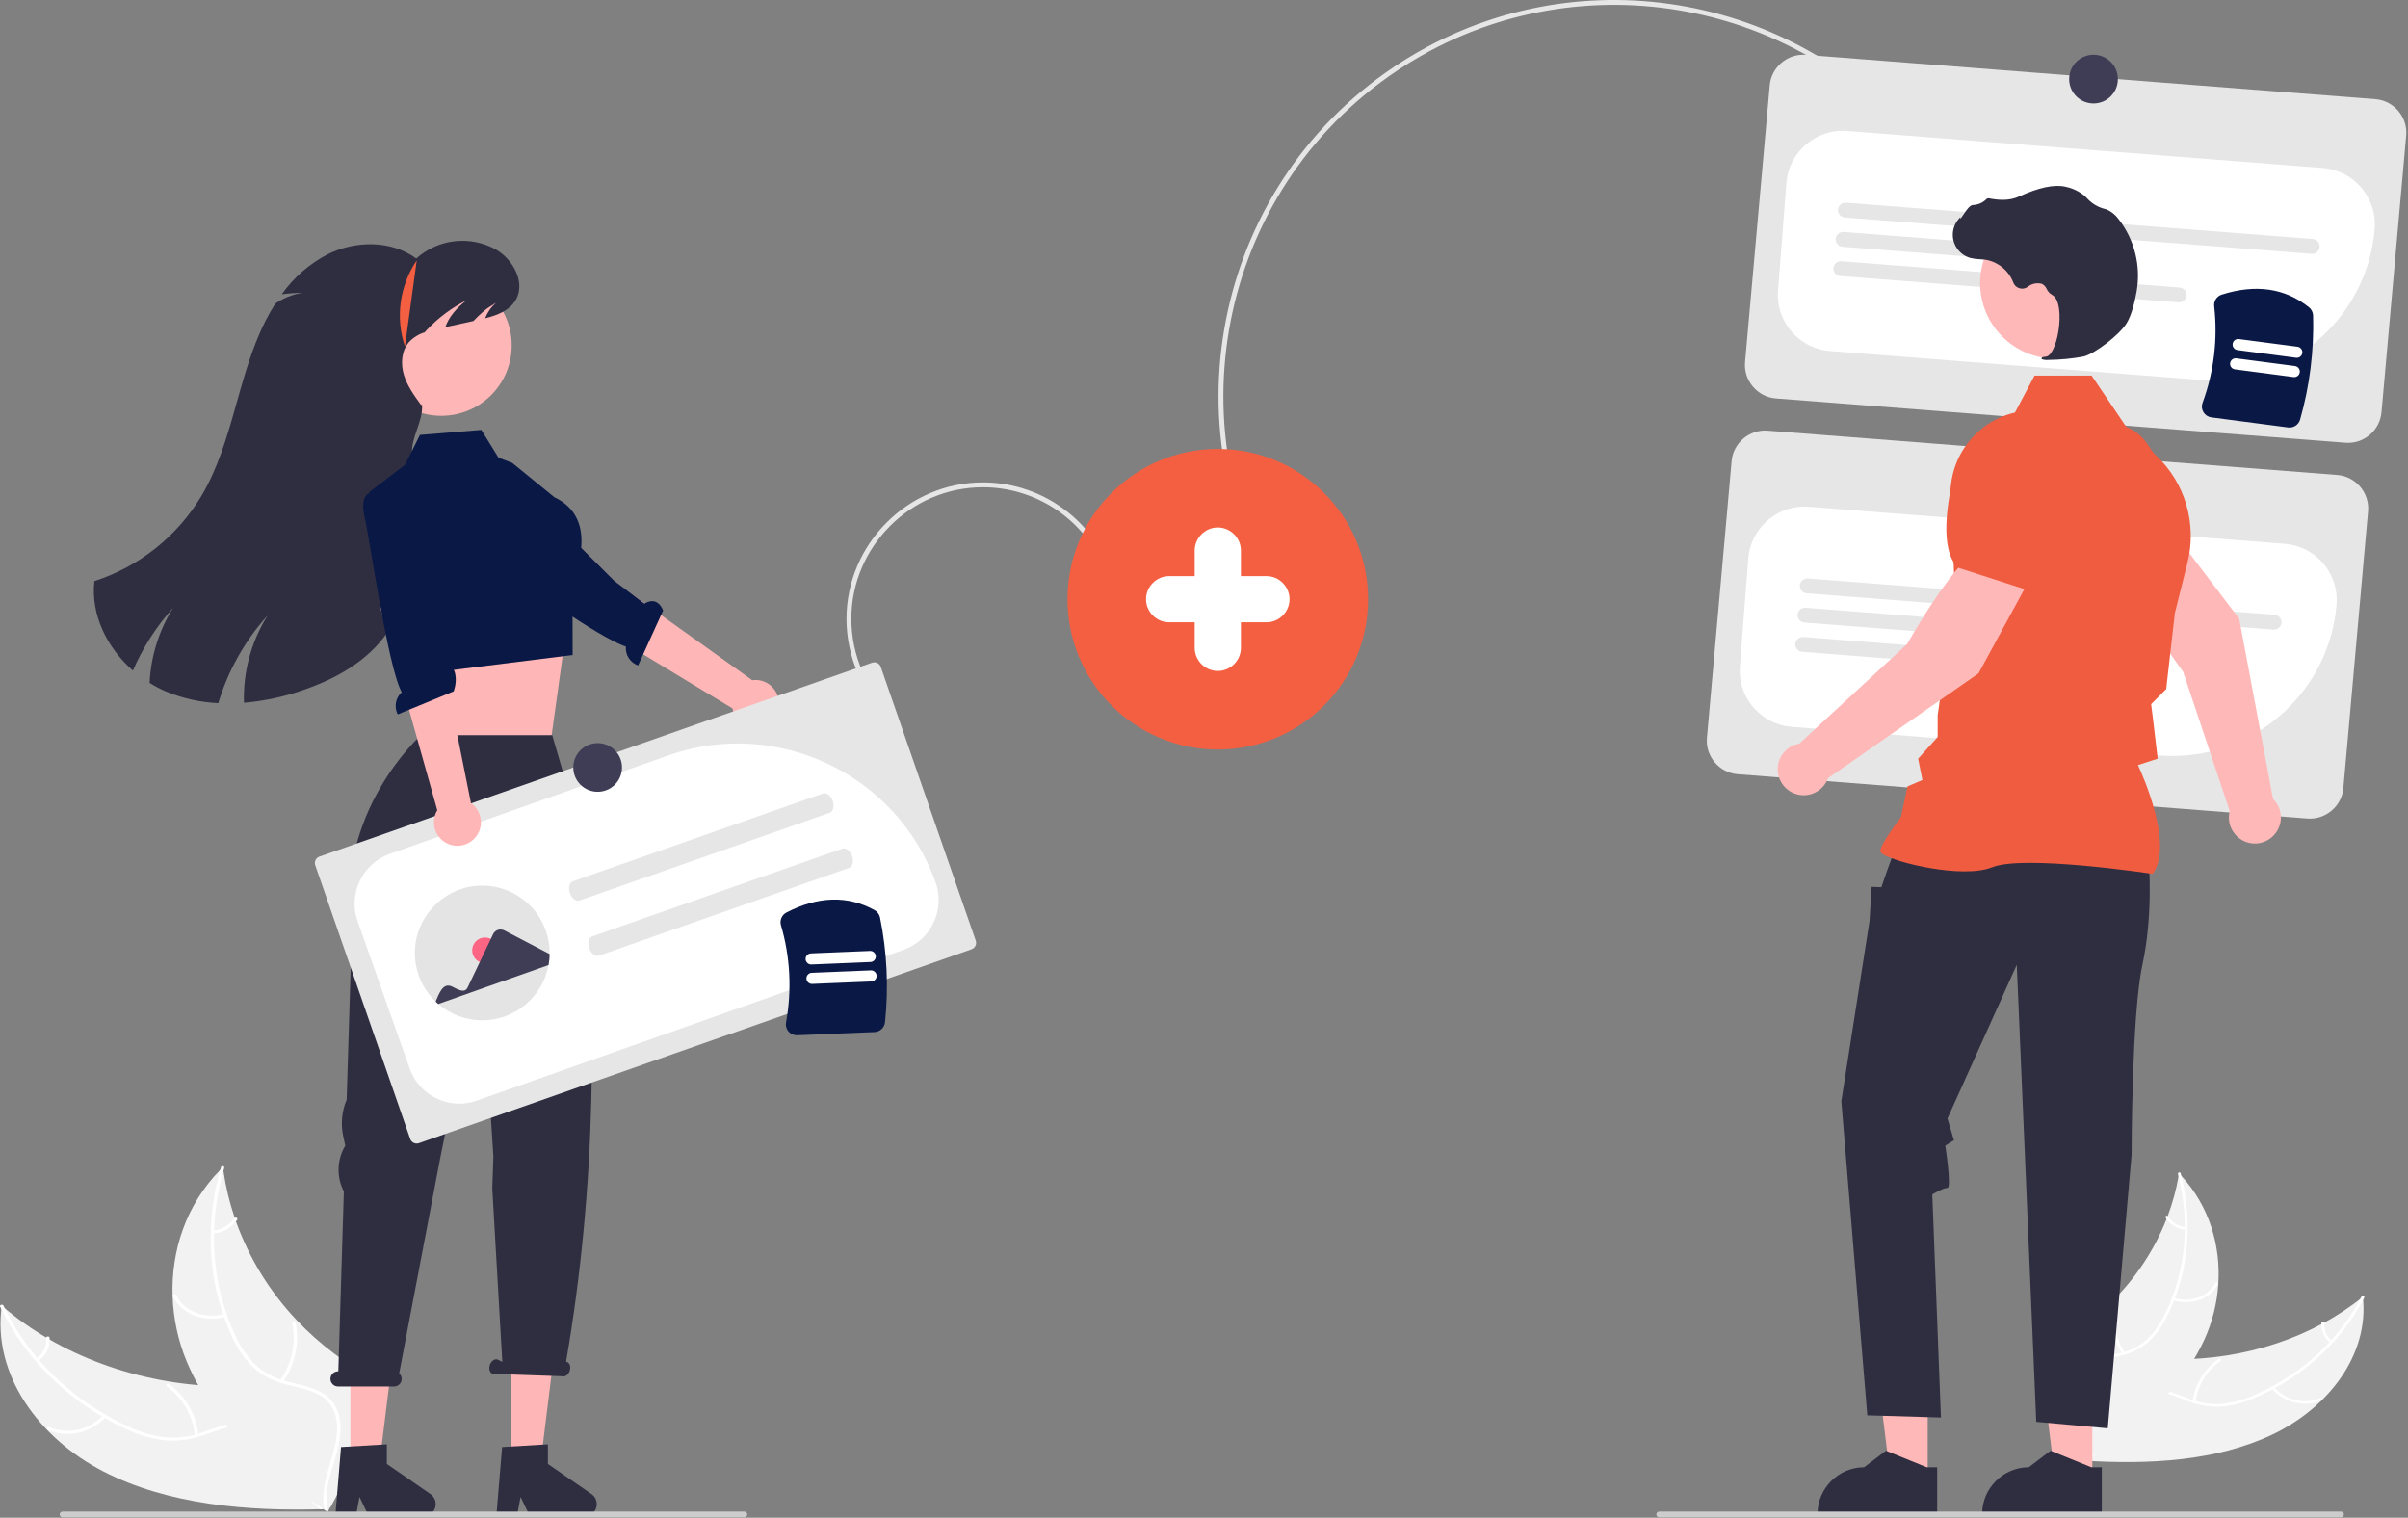 <?xml version="1.0" encoding="UTF-8" standalone="no"?>
<!DOCTYPE svg PUBLIC "-//W3C//DTD SVG 1.1//EN" "http://www.w3.org/Graphics/SVG/1.1/DTD/svg11.dtd">
<svg width="100%" height="100%" viewBox="0 0 990 624" version="1.1" xmlns="http://www.w3.org/2000/svg" xmlns:xlink="http://www.w3.org/1999/xlink" xml:space="preserve" xmlns:serif="http://www.serif.com/" style="fill-rule:evenodd;clip-rule:evenodd;stroke-linejoin:round;stroke-miterlimit:2;">
    <rect x="0" y="0" width="990" height="624" fill="#808080" stroke="none"/>
    <g transform="matrix(1,0,0,1,-105.345,-138.082)">
        <path d="M692.379,157.22C763.599,119.113 853.992,139.091 901.916,206.66L900.284,207.817C852.952,141.082 763.665,121.356 693.322,158.985C687.345,162.182 681.576,165.753 676.049,169.676C603.712,220.983 586.602,321.574 637.908,393.911L636.277,395.068C584.333,321.832 601.655,219.989 674.892,168.045C680.488,164.074 686.329,160.459 692.379,157.22Z" style="fill:rgb(230,230,230);fill-rule:nonzero;"/>
        <path d="M1069.67,320.104L835.425,301.88C827.904,301.286 822.199,294.618 822.775,287.096L832.93,173.283C833.524,165.762 840.192,160.057 847.714,160.633L1081.96,178.857C1089.49,179.451 1095.19,186.118 1094.61,193.641L1084.46,307.454C1083.87,314.975 1077.2,320.68 1069.67,320.104Z" style="fill:rgb(230,230,230);fill-rule:nonzero;"/>
        <path d="M1014.34,294.391C1012.56,294.391 1010.78,294.322 1008.99,294.183L857.601,282.406C845.629,281.475 836.274,271.364 836.274,259.356C836.274,258.758 836.297,258.16 836.344,257.563L839.796,213.188C840.793,200.549 851.999,190.961 864.64,191.93L1060.4,207.159C1073.04,208.157 1082.63,219.362 1081.66,232.003C1078.94,266.981 1049.43,294.33 1014.34,294.391L1014.34,294.391Z" style="fill:white;fill-rule:nonzero;"/>
        <path d="M1055.72,242.436L863.812,227.507C862.23,227.384 860.995,226.048 860.995,224.462C860.995,222.787 862.373,221.409 864.048,221.409C864.127,221.409 864.206,221.412 864.285,221.418L1056.19,236.347C1057.77,236.47 1059.01,237.806 1059.01,239.392C1059.01,241.067 1057.63,242.445 1055.95,242.445C1055.88,242.445 1055.8,242.442 1055.72,242.436Z" style="fill:rgb(230,230,230);fill-rule:nonzero;"/>
        <path d="M976.033,248.34L862.876,239.537C861.295,239.413 860.06,238.078 860.06,236.493C860.06,234.817 861.439,233.439 863.114,233.439C863.193,233.439 863.271,233.442 863.349,233.448L976.507,242.251C978.089,242.373 979.326,243.709 979.326,245.296C979.326,246.971 977.947,248.35 976.272,248.35C976.192,248.35 976.113,248.347 976.033,248.34L976.033,248.34Z" style="fill:rgb(230,230,230);fill-rule:nonzero;"/>
        <path d="M1000.96,262.383L861.94,251.567C860.358,251.445 859.121,250.109 859.121,248.523C859.121,246.847 860.499,245.469 862.175,245.469C862.254,245.469 862.334,245.472 862.413,245.478L1001.43,256.293C1003.01,256.417 1004.25,257.752 1004.25,259.338C1004.25,261.013 1002.87,262.392 1001.2,262.392C1001.12,262.392 1001.04,262.389 1000.96,262.383Z" style="fill:rgb(230,230,230);fill-rule:nonzero;"/>
        <path d="M1054,474.604L819.75,456.38C812.229,455.786 806.523,449.118 807.1,441.596L817.255,327.783C817.849,320.262 824.517,314.557 832.039,315.133L1066.29,333.357C1073.81,333.951 1079.52,340.619 1078.94,348.141L1068.78,461.954C1068.19,469.475 1061.52,475.18 1054,474.604Z" style="fill:rgb(230,230,230);fill-rule:nonzero;"/>
        <path d="M998.606,448.889C996.854,448.889 995.089,448.82 993.313,448.683L841.926,436.906C829.954,435.975 820.599,425.864 820.599,413.856C820.599,413.258 820.622,412.659 820.668,412.063L824.121,367.688C825.052,355.716 835.163,346.361 847.172,346.361C847.77,346.361 848.368,346.384 848.965,346.431L1044.73,361.66C1056.7,362.591 1066.05,372.702 1066.05,384.71C1066.05,385.309 1066.03,385.907 1065.98,386.503C1063.22,421.486 1033.7,448.82 998.606,448.889Z" style="fill:white;fill-rule:nonzero;"/>
        <path d="M1040.04,396.936L848.136,382.007C846.555,381.884 845.32,380.548 845.32,378.962C845.32,377.287 846.698,375.909 848.373,375.909C848.452,375.909 848.531,375.912 848.61,375.918L1040.52,390.847C1042.1,390.97 1043.33,392.306 1043.33,393.892C1043.33,395.567 1041.95,396.946 1040.28,396.946C1040.2,396.946 1040.12,396.943 1040.04,396.936Z" style="fill:rgb(230,230,230);fill-rule:nonzero;"/>
        <path d="M960.358,402.84L847.201,394.037C845.618,393.915 844.382,392.579 844.382,390.992C844.382,389.317 845.76,387.939 847.436,387.939C847.515,387.939 847.595,387.942 847.674,387.948L960.832,396.751C962.413,396.875 963.647,398.21 963.647,399.796C963.647,401.471 962.269,402.849 960.593,402.849C960.515,402.849 960.436,402.846 960.358,402.84L960.358,402.84Z" style="fill:rgb(230,230,230);fill-rule:nonzero;"/>
        <path d="M985.285,416.883L846.265,406.068C844.683,405.944 843.448,404.609 843.448,403.023C843.448,401.348 844.826,399.969 846.501,399.969C846.58,399.969 846.66,399.972 846.738,399.978L985.759,410.793C987.34,410.916 988.576,412.252 988.576,413.838C988.576,415.513 987.197,416.892 985.522,416.892C985.443,416.892 985.364,416.889 985.285,416.883Z" style="fill:rgb(230,230,230);fill-rule:nonzero;"/>
        <path d="M458.135,415.139C454.987,408.006 453.361,400.294 453.361,392.497C453.361,361.729 478.679,336.411 509.447,336.411C531.625,336.411 551.806,349.564 560.76,369.854L558.929,370.662C550.296,351.096 530.834,338.411 509.447,338.411C479.777,338.411 455.362,362.826 455.362,392.497C455.362,400.016 456.93,407.452 459.965,414.331L458.135,415.139Z" style="fill:rgb(230,230,230);fill-rule:nonzero;"/>
        <path d="M1039.49,727.921C1062.39,717.069 1079.45,695.236 1076.79,671.243C1056.24,687.879 1028.27,697.169 999.397,696.946C988.15,696.86 975.555,695.716 967.382,702.027C962.297,705.953 960.003,712.188 959.713,718.402C959.423,724.617 960.93,730.906 962.428,737.114L961.972,738.584C988.86,740.296 1016.59,738.772 1039.49,727.921Z" style="fill:rgb(242,242,242);fill-rule:nonzero;"/>
        <path d="M1076.22,671.183C1067.37,688.466 1052.01,702.87 1032.93,711.301C1028.75,713.252 1024.29,714.56 1019.72,715.181C1015.07,715.668 1010.36,715.052 1005.98,713.385C1001.84,711.897 997.748,709.959 993.35,709.369C989,708.762 984.585,709.952 981.131,712.664C977.066,715.825 974.642,720.199 972.445,724.562C970.005,729.407 967.561,734.48 962.785,737.782C962.206,738.182 963.012,739.014 963.59,738.614C971.9,732.87 973.099,722.483 979.703,715.525C982.847,711.969 987.454,710.043 992.194,710.303C996.683,710.634 1000.9,712.63 1005.09,714.168C1009.35,715.85 1013.92,716.6 1018.49,716.367C1023.1,715.961 1027.61,714.813 1031.86,712.968C1041.08,709.127 1049.62,703.812 1057.14,697.232C1065.46,690.045 1072.32,681.335 1077.36,671.573C1077.66,670.976 1076.53,670.59 1076.22,671.183L1076.22,671.183Z" style="fill:white;fill-rule:nonzero;"/>
        <path d="M1039.32,708.865C1044.25,714.681 1052.37,716.746 1059.48,713.99C1060.15,713.71 1059.6,712.733 1058.93,713.014C1052.32,715.591 1044.75,713.652 1040.19,708.213C1039.72,707.644 1038.85,708.299 1039.32,708.865L1039.32,708.865Z" style="fill:white;fill-rule:nonzero;"/>
        <path d="M1008,714.38C1008.89,707.555 1012.67,701.431 1018.37,697.567C1018.95,697.165 1018.14,696.333 1017.56,696.734C1011.64,700.767 1007.73,707.149 1006.81,714.252C1006.73,714.922 1007.92,715.046 1008,714.38L1008,714.38Z" style="fill:white;fill-rule:nonzero;"/>
        <path d="M1064.1,689.31C1061.86,687.592 1060.67,684.83 1060.95,682.024C1061.04,681.356 1059.86,681.233 1059.77,681.896C1059.47,684.996 1060.78,688.043 1063.23,689.963C1063.45,690.183 1063.8,690.22 1064.06,690.053C1064.18,689.961 1064.25,689.819 1064.25,689.668C1064.25,689.532 1064.2,689.402 1064.1,689.31L1064.1,689.31Z" style="fill:white;fill-rule:nonzero;"/>
        <path d="M1001.23,620.513C1001.16,620.927 1001.09,621.342 1001.01,621.76C1000.03,627.317 998.534,632.77 996.54,638.048C996.393,638.459 996.237,638.873 996.077,639.278C991.033,652.057 983.361,663.637 973.56,673.265C969.567,677.199 965.26,680.802 960.682,684.036C954.301,688.552 946.936,692.963 942.897,699.047C942.469,699.675 942.086,700.331 941.75,701.013L959.944,737.824C960.031,737.893 960.109,737.965 960.196,738.034L960.849,739.528C961.102,739.375 961.361,739.212 961.613,739.059C961.761,738.971 961.904,738.874 962.051,738.786C962.148,738.725 962.244,738.663 962.336,738.613C962.369,738.593 962.401,738.572 962.424,738.555C962.516,738.505 962.594,738.449 962.677,738.402C964.123,737.492 965.564,736.57 966.999,735.637C967.008,735.634 967.008,735.634 967.013,735.623C977.926,728.487 988.19,720.423 996.623,711.119C996.877,710.839 997.14,710.557 997.385,710.26C1001.13,706.079 1004.49,701.563 1007.41,696.769C1008.99,694.162 1010.41,691.466 1011.68,688.694C1014.92,681.535 1016.84,673.847 1017.35,666.003C1018.38,650.291 1013.72,634.044 1002.13,621.467C1001.83,621.145 1001.54,620.831 1001.23,620.513Z" style="fill:rgb(242,242,242);fill-rule:nonzero;"/>
        <path d="M1000.77,620.764C1005.84,640.198 1004.09,660.694 995.508,678.134C993.723,682.007 991.265,685.532 988.247,688.545C985.015,691.507 981.041,693.54 976.747,694.428C972.635,695.401 968.262,695.962 964.569,697.833C960.898,699.672 958.322,703.164 957.651,707.215C956.748,712.088 957.894,717.105 959.202,721.99C960.656,727.415 962.26,733.036 960.919,738.411C960.756,739.063 961.923,739.334 962.085,738.684C964.419,729.331 958.285,719.874 958.519,710.412C958.628,705.997 960.237,701.695 964.337,699.248C967.922,697.109 972.43,696.528 976.607,695.575C980.827,694.755 984.782,692.915 988.127,690.216C991.313,687.373 993.929,683.948 995.834,680.126C1000.2,671.705 1003.01,662.563 1004.12,653.143C1005.45,642.213 1004.69,631.129 1001.88,620.483C1001.71,619.812 1000.59,620.097 1000.77,620.764L1000.77,620.764Z" style="fill:white;fill-rule:nonzero;"/>
        <path d="M998.645,672.622C1006.13,674.966 1014.07,672.161 1017.21,666.099C1017.52,665.502 1016.45,664.967 1016.14,665.565C1013.2,671.244 1005.85,673.792 998.855,671.6C998.119,671.369 997.913,672.392 998.645,672.622L998.645,672.622Z" style="fill:white;fill-rule:nonzero;"/>
        <path d="M978.929,694.185C975.058,688.345 973.749,681.164 975.312,674.334C975.471,673.682 974.305,673.411 974.145,674.062C972.535,681.175 973.913,688.646 977.956,694.716C978.347,695.328 979.318,694.794 978.929,694.185Z" style="fill:white;fill-rule:nonzero;"/>
        <path d="M1003.96,642.677C1000.99,642.341 998.311,640.695 996.672,638.191C996.289,637.576 995.318,638.11 995.699,638.722C997.521,641.48 1000.47,643.302 1003.75,643.699C1004.07,643.738 1004.37,643.625 1004.44,643.324C1004.47,643.018 1004.26,642.732 1003.96,642.677L1003.96,642.677Z" style="fill:white;fill-rule:nonzero;"/>
        <path d="M1039.86,466.548L1025.94,392.452L998.613,356.487L978.363,369.726C981.224,385.245 1002.87,414.217 1002.87,414.217L1022.05,471.522C1021.98,471.82 1021.9,472.12 1021.85,472.429C1021.76,473.014 1021.71,473.605 1021.71,474.198C1021.71,480.061 1026.53,484.885 1032.39,484.885C1038.26,484.885 1043.08,480.061 1043.08,474.198C1043.08,471.319 1041.92,468.559 1039.86,466.548L1039.86,466.548Z" style="fill:rgb(255,184,184);fill-rule:nonzero;"/>
        <path d="M978.907,377.555L1001.83,358.947L1001.88,358.849C1006.16,349.133 996.644,332.472 987.902,320.207C981.947,311.867 970.405,309.534 961.679,314.908C955.351,318.863 951.803,326.096 952.548,333.521L954.476,352.083L978.907,377.555Z" style="fill:rgb(240,92,64);fill-rule:nonzero;"/>
    </g>
    <path d="M792.539,608.221L777.285,608.22L770.029,549.384L792.542,549.385L792.539,608.221Z" style="fill:rgb(255,184,184);fill-rule:nonzero;"/>
    <g transform="matrix(1,0,0,1,-105.345,-138.082)">
        <path d="M901.775,741.323L897.481,741.322L880.719,734.506L871.735,741.321L871.734,741.321C861.232,741.322 852.591,749.963 852.59,760.465L852.59,761.087L901.774,761.089L901.775,741.323Z" style="fill:rgb(47,46,65);fill-rule:nonzero;"/>
    </g>
    <path d="M860.222,608.221L844.968,608.22L837.712,549.384L860.225,549.385L860.222,608.221Z" style="fill:rgb(255,184,184);fill-rule:nonzero;"/>
    <g transform="matrix(1,0,0,1,-105.345,-138.082)">
        <path d="M969.458,741.323L965.165,741.322L948.402,734.506L939.418,741.321L939.417,741.321C928.915,741.322 920.274,749.963 920.273,760.465L920.273,761.087L969.457,761.089L969.458,741.323Z" style="fill:rgb(47,46,65);fill-rule:nonzero;"/>
    </g>
    <g transform="matrix(1,0,0,1,-105.345,-138.082)">
        <path d="M988.826,492.877C988.826,492.877 990.607,514.251 986.154,534.734C981.701,555.217 981.701,612.904 981.701,612.904L971.905,725.316L942.516,722.644L934.501,534.734L906.003,597.964L908.675,606.87L905.116,609.097C905.116,609.097 907.784,626.463 906.003,626.463C904.222,626.463 899.769,629.134 899.769,629.134L903.331,720.863L873.052,719.972L862.365,590.84L873.942,516.923L874.833,502.674L878.841,502.839L880.881,496.885L884.629,486.644L988.826,492.877Z" style="fill:rgb(47,46,65);fill-rule:nonzero;"/>
    </g>
    <g transform="matrix(1,0,0,1,-105.345,-138.082)">
        <path d="M990.365,497.367L990.524,497.144C999.001,485.276 986.251,456.758 984.328,452.624L992.427,449.996L990.604,434.493L989.74,427.582L995.93,421.392L995.947,421.237L999.509,390.067L1004.69,369.365C1008.66,353.45 1003.72,336.576 991.788,325.317L979.816,314.029L965.266,292.5L941.803,292.5L933.757,307.696C917.726,311.401 906.529,326.176 907.297,342.612L909.12,382.467L901.982,432.091L901.978,441.071L893.945,449.998L895.699,458.769L889.586,461.389L886.886,473.986C885.769,475.46 878.395,485.292 878.395,487.979C878.395,488.383 878.693,488.773 879.332,489.206C884.358,492.608 912.132,499.545 924.425,494.627C937.519,489.391 989.57,497.245 990.095,497.325L990.365,497.367Z" style="fill:rgb(240,92,64);fill-rule:nonzero;"/>
    </g>
    <g transform="matrix(1,0,0,1,-105.345,-138.082)">
        <path d="M786.324,760.728C786.322,761.379 786.856,761.916 787.507,761.918L1067.8,761.918C1068.46,761.918 1068.99,761.381 1068.99,760.728C1068.99,760.075 1068.46,759.538 1067.8,759.538L787.514,759.538C786.863,759.536 786.326,760.07 786.324,760.721L786.324,760.728Z" style="fill:rgb(204,204,204);fill-rule:nonzero;"/>
    </g>
    <circle cx="845.159" cy="116.393" r="31.074" style="fill:rgb(255,184,184);"/>
    <g transform="matrix(1,0,0,1,-105.345,-138.082)">
        <path d="M947.526,286.053C952.339,286.004 957.138,285.544 961.872,284.678C966.559,283.598 976.9,275.602 979.718,270.878C981.812,267.369 983.069,261.94 983.754,258.004C985.626,247.476 982.942,236.632 976.375,228.193C975.123,226.444 973.421,225.065 971.45,224.204C971.275,224.141 971.096,224.086 970.915,224.039C968.058,223.366 965.466,221.853 963.475,219.697C963.088,219.26 962.671,218.852 962.225,218.475C959.991,216.686 957.364,215.451 954.561,214.872C950.033,213.784 943.555,215.147 935.308,218.926C931.165,220.824 926.566,220.295 923.022,219.621C922.618,219.554 922.208,219.706 921.946,220.021C920.483,221.467 918.525,222.307 916.469,222.37C915.211,222.457 913.934,224.236 912.395,226.552C912.046,227.078 911.638,227.691 911.343,228.066L911.284,227.363L910.591,228.167C909.047,229.96 908.197,232.249 908.197,234.616C908.197,239.054 911.187,242.974 915.467,244.147C916.743,244.452 918.047,244.625 919.358,244.665C920.153,244.716 920.975,244.768 921.765,244.884C926.919,245.802 931.225,249.37 933.083,254.264C933.664,255.76 935.112,256.752 936.716,256.752C937.541,256.752 938.345,256.49 939.012,256.004C940.639,254.668 942.823,254.212 944.849,254.784C945.717,255.239 946.404,255.978 946.792,256.878C947.262,257.88 948.02,258.719 948.969,259.288C952.204,260.852 952.612,268.139 951.623,274.247C950.669,280.136 948.593,284.431 946.575,284.693C945.022,284.894 944.847,285.009 944.741,285.288L944.647,285.537L944.828,285.763C945.696,286.053 946.617,286.152 947.526,286.053Z" style="fill:rgb(47,46,65);fill-rule:nonzero;"/>
    </g>
    <circle cx="500.674" cy="246.354" r="61.789" style="fill:rgb(244,95,65);"/>
    <g transform="matrix(1,0,0,1,-105.345,-138.082)">
        <path d="M940.369,375.24L919.987,362.206C907.008,371.183 889.468,402.809 889.468,402.809L845.076,443.82C839.97,444.696 836.201,449.167 836.201,454.348C836.201,460.207 841.023,465.029 846.883,465.029C851.357,465.029 855.378,462.217 856.914,458.015L918.782,414.915L940.369,375.24Z" style="fill:rgb(255,184,184);fill-rule:nonzero;"/>
    </g>
    <g transform="matrix(1,0,0,1,-105.345,-138.082)">
        <path d="M938.426,380.529L952.001,347.95L947.091,329.945C945.101,322.754 939.179,317.292 931.85,315.89C921.771,314.033 911.851,320.38 909.314,330.308C905.596,344.905 902.741,363.88 910.25,371.389L910.326,371.465L938.426,380.529Z" style="fill:rgb(240,92,64);fill-rule:nonzero;"/>
    </g>
    <g transform="matrix(1,0,0,1,-105.345,-138.082)">
        <path d="M147.903,743.067C121.331,729.428 102.052,703.071 106.083,674.906C129.663,695.271 162.267,707.259 196.291,708.075C209.543,708.393 224.424,707.516 233.816,715.255C239.66,720.071 242.129,727.502 242.239,734.833C242.348,742.165 240.338,749.518 238.342,756.774L238.823,758.524C207.085,759.536 174.475,756.705 147.903,743.067Z" style="fill:rgb(242,242,242);fill-rule:nonzero;"/>
    </g>
    <g transform="matrix(1,0,0,1,-105.345,-138.082)">
        <path d="M106.749,674.857C116.537,695.546 134.089,713.088 156.256,723.733C161.109,726.188 166.305,727.895 171.668,728.797C177.134,729.544 182.701,728.995 187.917,727.195C192.858,725.596 197.747,723.466 202.951,722.936C208.097,722.383 213.254,723.95 217.222,727.273C221.892,731.148 224.585,736.392 227.01,741.614C229.703,747.412 232.393,753.48 237.896,757.548C238.563,758.041 237.583,758.991 236.917,758.499C227.342,751.421 226.317,739.14 218.797,730.697C215.289,726.757 210.339,723.825 204.277,724.079C198.977,724.301 193.934,726.495 188.943,728.151C183.864,729.973 178.453,730.685 173.076,730.24C167.661,729.59 162.387,728.069 157.456,725.737C146.73,720.868 136.866,714.288 128.251,706.254C118.729,697.478 110.973,686.962 105.398,675.273C105.06,674.559 106.413,674.147 106.749,674.857L106.749,674.857Z" style="fill:white;fill-rule:nonzero;"/>
    </g>
    <g transform="matrix(1,0,0,1,-105.345,-138.082)">
        <path d="M148.816,720.625C142.991,727.269 132.738,729.515 124.875,725.909C124.1,725.554 124.778,724.424 125.553,724.779C133.249,728.062 142.238,726.062 147.816,719.824C148.389,719.171 149.386,719.975 148.816,720.625Z" style="fill:white;fill-rule:nonzero;"/>
    </g>
    <g transform="matrix(1,0,0,1,-105.345,-138.082)">
        <path d="M185.507,728.291C184.705,720.218 180.484,712.863 173.918,708.098C173.254,707.603 174.234,706.653 174.898,707.147C181.72,712.119 186.094,719.783 186.907,728.185C186.978,728.977 185.578,729.079 185.507,728.291L185.507,728.291Z" style="fill:white;fill-rule:nonzero;"/>
    </g>
    <g transform="matrix(1,0,0,1,-105.345,-138.082)">
        <path d="M120.358,696.664C123.057,694.722 124.564,691.513 124.333,688.197C124.251,687.407 125.651,687.306 125.733,688.091C125.971,691.753 124.319,695.294 121.359,697.464C121.087,697.715 120.675,697.747 120.369,697.539C120.237,697.431 120.16,697.268 120.16,697.097C120.16,696.931 120.232,696.772 120.358,696.664L120.358,696.664Z" style="fill:white;fill-rule:nonzero;"/>
    </g>
    <g transform="matrix(1,0,0,1,-105.345,-138.082)">
        <path d="M196.983,617.966C197.051,618.457 197.119,618.948 197.197,619.443C198.144,626.026 199.704,632.506 201.856,638.798C202.014,639.288 202.182,639.781 202.355,640.264C207.821,655.507 216.426,669.435 227.612,681.143C232.169,685.927 237.108,690.331 242.38,694.312C249.729,699.87 258.24,705.342 262.771,712.66C263.252,713.415 263.679,714.203 264.049,715.018L241.241,757.704C241.136,757.782 241.042,757.864 240.937,757.942L240.111,759.677C239.819,759.488 239.521,759.285 239.228,759.096C239.058,758.987 238.893,758.868 238.723,758.759C238.611,758.683 238.5,758.607 238.394,758.544C238.356,758.519 238.319,758.494 238.292,758.472C238.186,758.41 238.096,758.341 238,758.283C236.33,757.156 234.667,756.016 233.012,754.864C233.001,754.86 233.001,754.86 232.995,754.846C220.406,746.032 208.616,736.15 199.029,724.875C198.741,724.536 198.442,724.193 198.164,723.834C193.904,718.769 190.118,713.324 186.853,707.567C185.095,704.437 183.519,701.208 182.134,697.896C178.581,689.34 176.604,680.212 176.299,670.953C175.675,652.405 181.773,633.44 195.893,619.056C196.255,618.688 196.611,618.33 196.983,617.966Z" style="fill:rgb(242,242,242);fill-rule:nonzero;"/>
    </g>
    <g transform="matrix(1,0,0,1,-105.345,-138.082)">
        <path d="M197.522,618.279C190.826,640.983 192.118,665.194 201.575,686.059C203.532,690.688 206.297,694.933 209.739,698.594C213.436,702.205 218.042,704.748 223.067,705.954C227.875,707.255 233.006,708.078 237.286,710.421C241.543,712.723 244.446,716.934 245.085,721.732C245.968,727.505 244.43,733.372 242.706,739.079C240.791,745.415 238.692,751.976 240.071,758.359C240.238,759.133 238.853,759.408 238.687,758.636C236.287,747.531 243.866,736.62 243.944,725.465C243.98,720.26 242.245,715.132 237.507,712.097C233.364,709.442 228.074,708.589 223.19,707.311C218.249,706.188 213.658,703.872 209.819,700.567C206.171,697.099 203.218,692.967 201.117,688.394C196.288,678.311 193.324,667.436 192.367,656.298C191.206,643.372 192.514,630.343 196.222,617.906C196.453,617.122 197.752,617.499 197.522,618.279L197.522,618.279Z" style="fill:white;fill-rule:nonzero;"/>
    </g>
    <g transform="matrix(1,0,0,1,-105.345,-138.082)">
        <path d="M198.085,679.448C189.18,681.931 179.931,678.33 176.46,671.071C176.118,670.356 177.397,669.766 177.74,670.482C180.991,677.282 189.552,680.557 197.876,678.236C198.752,677.992 198.956,679.205 198.085,679.448Z" style="fill:white;fill-rule:nonzero;"/>
    </g>
    <g transform="matrix(1,0,0,1,-105.345,-138.082)">
        <path d="M220.506,705.587C225.284,698.851 227.094,690.441 225.509,682.337C225.345,681.563 226.729,681.286 226.893,682.06C228.524,690.499 226.621,699.248 221.633,706.248C221.148,706.954 220.024,706.29 220.506,705.587L220.506,705.587Z" style="fill:white;fill-rule:nonzero;"/>
    </g>
    <g transform="matrix(1,0,0,1,-105.345,-138.082)">
        <path d="M192.944,643.974C196.46,643.689 199.671,641.85 201.695,638.962C202.17,638.251 203.293,638.916 202.822,639.623C200.573,642.804 197.034,644.84 193.153,645.186C192.772,645.22 192.423,645.075 192.357,644.719C192.325,644.356 192.584,644.027 192.944,643.974Z" style="fill:white;fill-rule:nonzero;"/>
    </g>
    <path d="M172.025,265.948L174.027,284.513L172.849,308.857L226.771,302.451L231.838,265.948L225.382,266.011L172.025,265.948Z" style="fill:rgb(255,182,182);fill-rule:nonzero;"/>
    <path d="M144.057,603.005L155.846,603.005L161.457,557.533L144.057,557.533L144.057,603.005Z" style="fill:rgb(255,182,182);fill-rule:nonzero;"/>
    <g transform="matrix(1,0,0,1,-105.345,-138.082)">
        <path d="M245.554,733.012L264.389,731.888L264.389,739.958L282.295,752.324C283.657,753.265 284.472,754.817 284.472,756.472C284.472,759.237 282.196,761.513 279.431,761.513C279.431,761.513 257.008,761.513 257.008,761.513L253.143,753.531L251.634,761.513L243.179,761.513L245.554,733.012Z" style="fill:rgb(47,46,65);fill-rule:nonzero;"/>
    </g>
    <path d="M210.278,603.005L222.067,603.005L227.677,557.533L210.278,557.533L210.278,603.005Z" style="fill:rgb(255,182,182);fill-rule:nonzero;"/>
    <g transform="matrix(1,0,0,1,-105.345,-138.082)">
        <path d="M311.775,733.012L330.609,731.888L330.609,739.958L348.516,752.324C349.878,753.265 350.692,754.817 350.692,756.472C350.692,759.237 348.417,761.513 345.652,761.513C345.652,761.513 323.229,761.513 323.229,761.513L319.364,753.531L317.854,761.513L309.4,761.513L311.775,733.012Z" style="fill:rgb(47,46,65);fill-rule:nonzero;"/>
    </g>
    <g transform="matrix(1,0,0,1,-105.345,-138.082)">
        <path d="M244.315,701.874L244.443,701.874L246.711,627.938C243.733,622.195 243.829,615.326 246.964,609.668L247.289,609.081L246.447,605.179C245.366,600.168 245.863,594.942 247.867,590.223L249.982,521.255C242.426,472.283 278.438,440.344 278.438,440.344L332.385,440.344L343.966,480.136C351.623,554.732 350.234,627.422 338.084,697.847L338.415,698.014C339.608,698.426 340.119,700.078 339.558,701.705C338.997,703.331 337.575,704.316 336.382,703.904L307.892,702.914C306.699,702.502 306.187,700.85 306.749,699.223C307.31,697.597 308.732,696.612 309.925,697.023L311.862,698.003L307.731,626.658L308.189,613.626L307.245,598.842L302.878,532.343L286.348,614.118L269.464,702.697C270.114,703.285 270.485,704.122 270.485,704.999C270.485,706.703 269.083,708.105 267.379,708.105C267.376,708.105 267.373,708.105 267.369,708.105L244.315,708.105C244.313,708.105 244.311,708.105 244.31,708.105C242.6,708.105 241.194,706.699 241.194,704.989C241.194,703.28 242.6,701.874 244.31,701.874C244.311,701.874 244.313,701.874 244.315,701.874L244.315,701.874Z" style="fill:rgb(47,46,65);fill-rule:nonzero;"/>
    </g>
    <circle cx="181.441" cy="142.012" r="28.935" style="fill:rgb(255,182,182);"/>
    <g transform="matrix(1,0,0,1,-105.345,-138.082)">
        <path d="M159.992,413.775C164.059,404.334 169.643,395.622 176.524,387.985C170.698,397.27 167.367,407.905 166.857,418.855C168.966,420.173 171.173,421.327 173.459,422.308C180.327,425.189 187.651,426.834 195.092,427.168C199.102,413.807 206.025,401.499 215.361,391.134C208.633,401.862 205.249,414.354 205.641,427.011C213.94,426.293 222.118,424.541 229.982,421.794C241.791,417.732 253.253,411.665 261.419,402.228C270.257,392.015 274.613,378.538 276.019,365.103C277.426,351.678 276.103,338.127 274.77,324.691C274.141,318.289 279.473,310.92 278.843,304.517L278.423,304.517C275.621,300.676 272.766,296.739 271.391,292.184C270.026,287.639 270.383,282.275 273.521,278.696C275.28,276.826 277.499,275.45 279.956,274.707C280.187,274.413 280.438,274.13 280.701,273.847C285.453,268.798 291.048,264.615 297.233,261.482C292.772,264.851 289.791,268.661 288.405,272.598C292.268,271.747 296.131,270.901 299.993,270.057C301.284,268.688 302.643,267.385 304.066,266.153C306.134,264.358 306.816,264.221 309.283,262.531C307.291,264.283 305.747,266.486 304.78,268.955C309.744,267.706 314.709,265.827 317.291,261.555C321.574,254.491 316.483,244.96 309.377,240.741C298.804,234.768 285.512,236.232 276.492,244.362C266.216,236.794 251.584,236.92 240.153,242.578C232.607,246.48 226.106,252.135 221.197,259.068C224.045,258.702 226.911,258.502 229.783,258.469C225.741,259.061 221.892,260.585 218.541,262.92C217.058,265.222 215.699,267.601 214.468,270.047C213.66,271.653 212.897,273.28 212.18,274.928C207.782,284.941 204.917,295.606 201.946,306.144C198.482,318.425 194.767,330.79 188.28,341.779C178.337,358.486 162.639,371.01 144.142,376.995C142.599,390.882 149.38,404.464 159.992,413.775Z" style="fill:rgb(47,46,65);fill-rule:nonzero;"/>
    </g>
    <g transform="matrix(1,0,0,1,-105.345,-138.082)">
        <path d="M315.924,328.38L310.308,326.271L303.227,314.821L278.002,316.882L271.87,329.16L257.1,340.439L263.56,374.458L273.595,415.779L340.772,407.382L340.701,376.276C340.701,376.276 352.84,351.7 333.231,342.491L315.924,328.38Z" style="fill:rgb(10,24,69);fill-rule:nonzero;"/>
    </g>
    <g transform="matrix(1,0,0,1,-105.345,-138.082)">
        <path d="M419.471,436.28C418.333,436.737 417.117,436.972 415.89,436.972C411.354,436.972 407.404,433.76 406.48,429.319L331.578,383.996L345.269,368.2L414.59,417.718C415.034,417.655 415.481,417.624 415.929,417.624C421.231,417.624 425.593,421.987 425.593,427.288C425.593,431.25 423.157,434.828 419.471,436.28L419.471,436.28Z" style="fill:rgb(255,182,182);fill-rule:nonzero;"/>
    </g>
    <g transform="matrix(1,0,0,1,-105.345,-138.082)">
        <path d="M306.619,362.503C306.619,362.503 303.04,366.105 312.022,372.027C319.212,376.768 351.285,400.197 362.655,403.903C362.363,407.327 364.444,410.539 367.688,411.673L377.982,389.051C375.754,383.879 372.19,385.077 370.314,386.249L357.881,376.899L327.352,346.413L309.161,359.854L306.619,362.503Z" style="fill:rgb(10,24,69);fill-rule:nonzero;"/>
    </g>
    <g transform="matrix(1,0,0,1,-105.345,-138.082)">
        <path d="M276.675,245.149C269.631,255.545 267.836,268.657 271.827,280.563" style="fill:rgb(244,95,65);fill-rule:nonzero;"/>
    </g>
    <g transform="matrix(1,0,0,1,-105.345,-138.082)">
        <path d="M129.876,760.724C129.876,760.726 129.876,760.73 129.876,760.731C129.876,761.382 130.411,761.918 131.062,761.918C131.063,761.918 131.065,761.918 131.066,761.918L411.356,761.918C412.009,761.918 412.546,761.381 412.546,760.728C412.546,760.075 412.009,759.538 411.356,759.538L131.066,759.538C131.065,759.538 131.063,759.538 131.062,759.538C130.411,759.538 129.876,760.073 129.876,760.724Z" style="fill:rgb(204,204,204);fill-rule:nonzero;"/>
    </g>
    <g transform="matrix(1,0,0,1,-105.345,-138.082)">
        <path d="M236.666,490.254C235.222,490.763 234.45,492.369 234.955,493.815L274.006,606.365C274.515,607.81 276.12,608.581 277.566,608.076L504.786,528.354C506.231,527.845 507.003,526.239 506.497,524.793L467.447,412.243C466.938,410.798 465.332,410.027 463.886,410.532L236.666,490.254Z" style="fill:rgb(230,230,230);fill-rule:nonzero;"/>
    </g>
    <g transform="matrix(1,0,0,1,-105.345,-138.082)">
        <path d="M294.179,591.832C285.038,591.829 276.839,586.037 273.783,577.422L252.337,516.746C248.387,505.568 254.333,493.119 265.511,489.168L380.351,448.579C424.813,432.92 474.29,456.556 490.049,500.983C494,512.161 488.053,524.61 476.875,528.561L476.708,528.089L476.875,528.561L301.36,590.596C299.054,591.413 296.625,591.831 294.179,591.832Z" style="fill:white;fill-rule:nonzero;"/>
    </g>
    <g transform="matrix(1,0,0,1,-105.345,-138.082)">
        <path d="M446.469,472.227L343.641,508.305C342.192,508.813 340.396,507.455 339.63,505.271C338.864,503.087 339.417,500.905 340.866,500.396L443.694,464.318C445.143,463.81 446.939,465.168 447.705,467.352C448.471,469.536 447.918,471.72 446.469,472.227Z" style="fill:rgb(230,230,230);fill-rule:nonzero;"/>
    </g>
    <g transform="matrix(1,0,0,1,-105.345,-138.082)">
        <path d="M454.422,494.896L351.594,530.974C350.145,531.482 348.349,530.124 347.583,527.94C346.817,525.757 347.37,523.574 348.819,523.066L451.647,486.988C453.096,486.479 454.892,487.838 455.658,490.022C456.424,492.205 455.871,494.388 454.422,494.896Z" style="fill:rgb(230,230,230);fill-rule:nonzero;"/>
    </g>
    <g transform="matrix(1,0,0,1,-105.345,-138.082)">
        <path d="M329.727,520.638C330.831,523.75 331.367,527.034 331.311,530.335C331.289,531.846 331.14,533.352 330.864,534.837C328.47,547.948 316.937,557.565 303.609,557.565C296.978,557.565 290.562,555.184 285.535,550.858C285.162,550.539 284.798,550.209 284.445,549.869C278.995,544.647 275.91,537.418 275.91,529.87C275.91,514.674 288.415,502.17 303.61,502.17C315.322,502.17 325.824,509.597 329.727,520.638Z" style="fill:rgb(228,228,228);fill-rule:nonzero;"/>
    </g>
    <circle cx="199.419" cy="390.722" r="5.295" style="fill:rgb(253,101,132);"/>
    <g transform="matrix(1,0,0,1,-105.345,-138.082)">
        <path d="M284.445,549.869C285.804,546.714 287.411,541.901 291.133,543.653C292.972,544.45 296.265,546.872 297.602,544.055L308.071,522.139C308.641,520.967 309.835,520.219 311.138,520.219C311.681,520.219 312.215,520.349 312.698,520.597L331.311,530.335C331.289,531.846 331.14,533.352 330.864,534.837L285.535,550.858L284.445,549.869Z" style="fill:rgb(63,61,86);fill-rule:nonzero;"/>
    </g>
    <g transform="matrix(1,0,0,1,-105.345,-138.082)">
        <path d="M289.848,485.147C286.161,483.713 283.719,480.144 283.719,476.188C283.719,474.423 284.205,472.692 285.123,471.186L261.428,386.906L282.218,384.734L298.973,468.261C301.541,470.069 303.072,473.021 303.072,476.162C303.072,481.464 298.71,485.826 293.408,485.826C292.189,485.826 290.981,485.596 289.848,485.147L289.848,485.147Z" style="fill:rgb(255,182,182);fill-rule:nonzero;"/>
    </g>
    <g transform="matrix(1,0,0,1,-105.345,-138.082)">
        <path d="M257.922,340.642C257.922,340.642 252.848,340.824 255.356,351.286C257.364,359.662 264.739,412.203 270.505,422.679C267.952,424.979 267.275,428.746 268.868,431.791L291.845,422.314C293.753,417.016 292.275,412.206 290.105,411.78L287.421,396.457L283.464,345.053L261.588,340.445L257.922,340.642Z" style="fill:rgb(10,24,69);fill-rule:nonzero;"/>
    </g>
    <g transform="matrix(1,0,0,1,-105.345,-138.082)">
        <path d="M464.902,562.391L433.125,563.707C431.751,563.767 430.422,563.193 429.523,562.152C428.635,561.138 428.26,559.771 428.506,558.445C430.944,545.149 430.234,531.465 426.431,518.493C425.828,516.455 426.757,514.254 428.639,513.266C441.655,506.504 453.85,506.161 464.885,512.246C466.055,512.881 466.886,514.002 467.156,515.306C470.028,529.461 470.717,543.974 469.198,558.338C468.982,560.563 467.135,562.305 464.902,562.391Z" style="fill:rgb(10,24,69);fill-rule:nonzero;"/>
    </g>
    <g transform="matrix(1,0,0,1,-105.345,-138.082)">
        <path d="M463.557,541.593L439.26,542.6C439.228,542.601 439.196,542.602 439.164,542.602C437.912,542.602 436.883,541.572 436.883,540.321C436.883,539.104 437.856,538.091 439.071,538.041L463.368,537.035C463.4,537.034 463.431,537.033 463.463,537.033C464.714,537.033 465.744,538.063 465.744,539.314C465.744,540.53 464.772,541.543 463.557,541.593Z" style="fill:white;fill-rule:nonzero;"/>
    </g>
    <g transform="matrix(1,0,0,1,-105.345,-138.082)">
        <path d="M463.226,533.6L438.929,534.606C438.898,534.608 438.866,534.608 438.835,534.608C437.583,534.608 436.554,533.579 436.554,532.327C436.554,531.112 437.526,530.098 438.74,530.048L463.037,529.042C463.068,529.041 463.1,529.04 463.131,529.04C464.383,529.04 465.413,530.07 465.413,531.321C465.413,532.537 464.441,533.55 463.226,533.6Z" style="fill:white;fill-rule:nonzero;"/>
    </g>
    <g transform="matrix(1,0,0,1,-105.345,-138.082)">
        <path d="M1046.06,313.818L1014.52,309.682C1013.16,309.506 1011.95,308.714 1011.24,307.534C1010.54,306.383 1010.4,304.972 1010.87,303.708C1015.55,291.025 1017.19,277.42 1015.66,263.989C1015.41,261.878 1016.71,259.869 1018.73,259.217C1032.71,254.779 1044.78,256.527 1054.62,264.408C1055.66,265.235 1056.29,266.481 1056.33,267.812C1056.74,282.25 1054.94,296.667 1050.99,310.56C1050.39,312.715 1048.27,314.115 1046.06,313.818Z" style="fill:rgb(10,24,69);fill-rule:nonzero;"/>
    </g>
    <g transform="matrix(1,0,0,1,-105.345,-138.082)">
        <path d="M1048.29,293.097L1024.18,289.934C1023.05,289.786 1022.19,288.813 1022.19,287.673C1022.19,286.421 1023.22,285.392 1024.47,285.392C1024.57,285.392 1024.67,285.398 1024.77,285.411L1048.88,288.573C1050.01,288.722 1050.87,289.695 1050.87,290.835C1050.87,292.086 1049.84,293.116 1048.59,293.116C1048.49,293.116 1048.39,293.11 1048.29,293.097Z" style="fill:white;fill-rule:nonzero;"/>
    </g>
    <g transform="matrix(1,0,0,1,-105.345,-138.082)">
        <path d="M1049.33,285.165L1025.22,282.002C1024.09,281.856 1023.23,280.882 1023.23,279.74C1023.23,278.489 1024.26,277.459 1025.51,277.459C1025.61,277.459 1025.71,277.466 1025.81,277.479L1049.92,280.641C1051.06,280.788 1051.91,281.762 1051.91,282.904C1051.91,284.155 1050.88,285.185 1049.63,285.185C1049.53,285.185 1049.43,285.178 1049.33,285.165Z" style="fill:white;fill-rule:nonzero;"/>
    </g>
    <g transform="matrix(1,0,0,1,-105.345,-138.082)">
        <path d="M626.019,374.936L615.519,374.936L615.519,364.436C615.519,359.224 611.231,354.936 606.019,354.936C600.807,354.936 596.519,359.224 596.519,364.436L596.519,374.936L586.019,374.936C580.807,374.936 576.519,379.224 576.519,384.436C576.519,389.647 580.807,393.936 586.019,393.936L596.519,393.936L596.519,404.436C596.519,409.647 600.807,413.936 606.019,413.936C611.231,413.936 615.519,409.647 615.519,404.436L615.519,393.936L626.019,393.936C631.231,393.936 635.519,389.647 635.519,384.436C635.519,379.224 631.231,374.936 626.019,374.936Z" style="fill:white;fill-rule:nonzero;"/>
    </g>
    <circle cx="860.709" cy="32.523" r="10.011" style="fill:rgb(63,61,86);"/>
    <circle cx="245.709" cy="315.523" r="10.011" style="fill:rgb(63,61,86);"/>
</svg>
